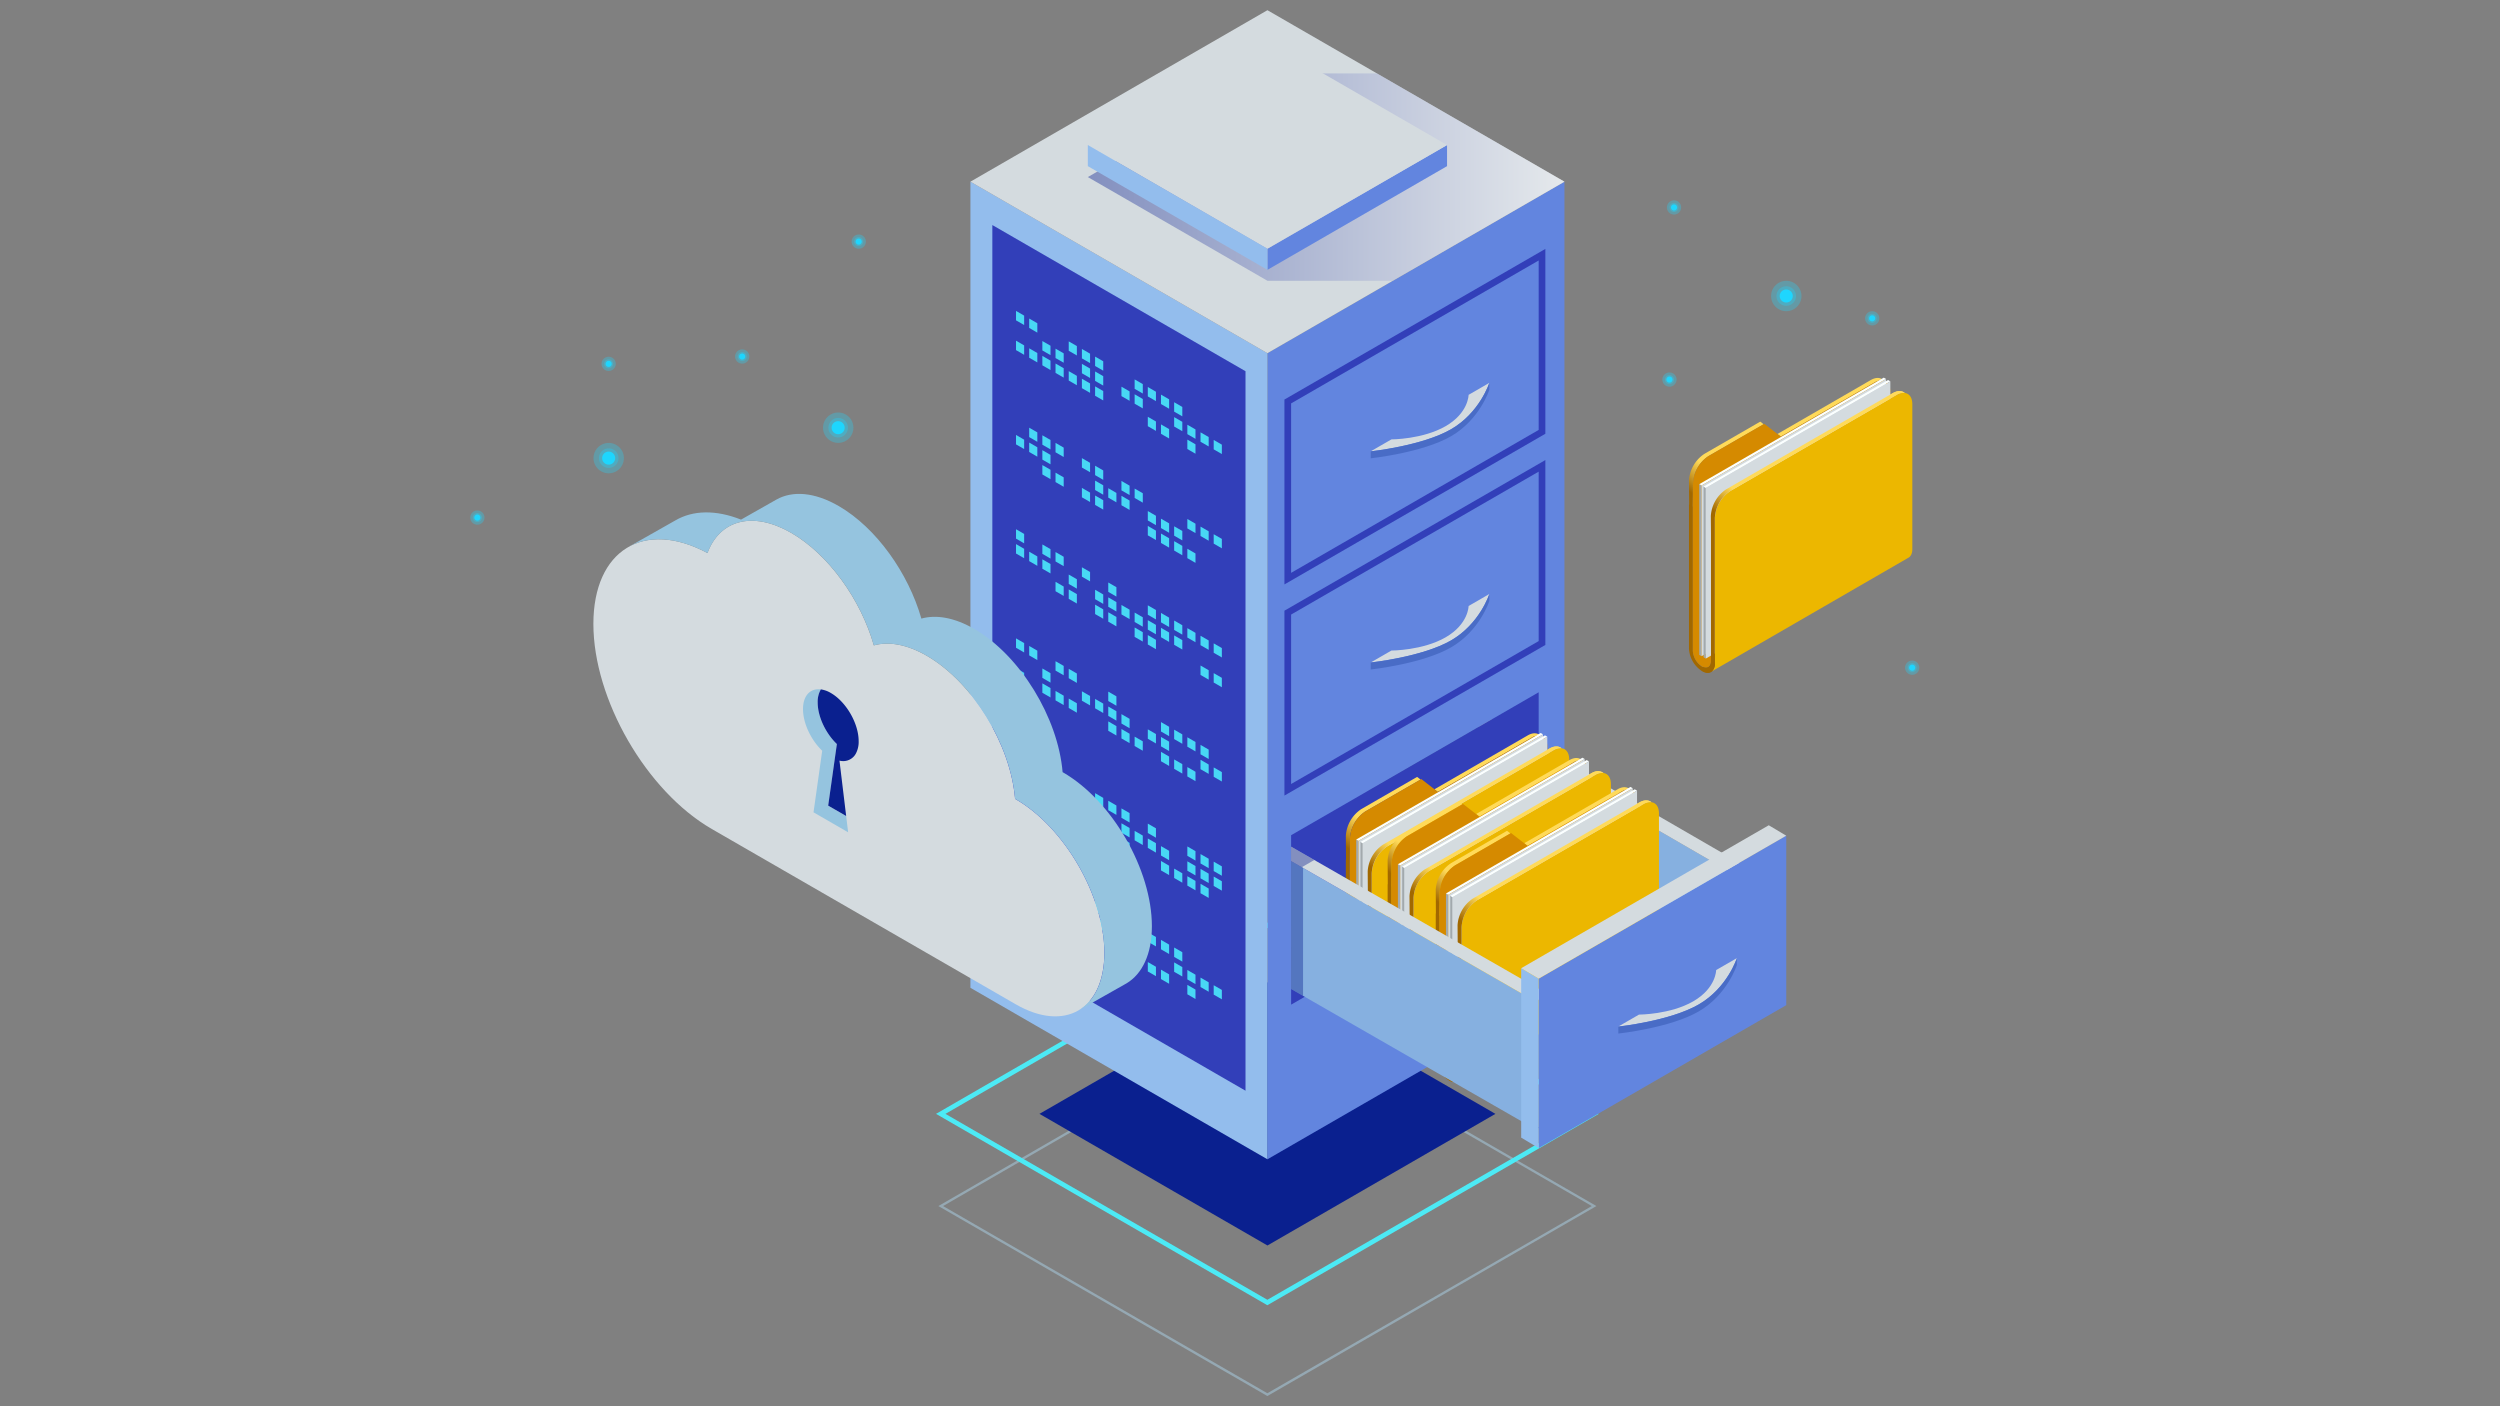 <svg xmlns="http://www.w3.org/2000/svg" xmlns:xlink="http://www.w3.org/1999/xlink" viewBox="0 0 1152 648"><rect x="0" y="0" width="1152" height="648" fill="#808080" stroke="none"/><defs><style>.cls-1{isolation:isolate;}.cls-2{opacity:0.5;}.cls-3{fill:#a9d0e5;}.cls-20,.cls-4{fill:#0a208f;}.cls-5{fill:#4ceaf5;}.cls-6{fill:#6285df;}.cls-7{fill:#93bded;}.cls-8{fill:#d4dbdf;}.cls-20,.cls-9{opacity:0.4;mix-blend-mode:multiply;}.cls-9{fill:url(#linear-gradient);}.cls-10{fill:#323fb9;}.cls-11{fill:#48d8f5;}.cls-12{fill:#ffda59;}.cls-13{fill:url(#linear-gradient-2);}.cls-14{fill:#d58a00;}.cls-15{fill:#a2a9ad;}.cls-16{fill:#fbffff;}.cls-17{fill:#ecb700;}.cls-18{fill:url(#linear-gradient-3);}.cls-19{fill:#86b0e0;}.cls-21{fill:none;stroke:#021fa0;stroke-miterlimit:10;stroke-width:0.25px;}.cls-22{fill:url(#linear-gradient-4);}.cls-23{fill:url(#linear-gradient-5);}.cls-24{fill:url(#linear-gradient-6);}.cls-25{fill:url(#linear-gradient-7);}.cls-26{fill:url(#linear-gradient-8);}.cls-27{fill:url(#linear-gradient-9);}.cls-28{fill:#496cc6;}.cls-29{fill:#95c4df;}.cls-30,.cls-31{fill:#1ed6fe;mix-blend-mode:color-dodge;}.cls-30{opacity:0.3;}</style><linearGradient id="linear-gradient" x1="752.81" y1="81.59" x2="972.44" y2="81.59" gradientTransform="matrix(-1, 0, 0, 1, 1473.71, 0)" gradientUnits="userSpaceOnUse"><stop offset="0" stop-color="#fff"/><stop offset="1" stop-color="#0a208f"/></linearGradient><linearGradient id="linear-gradient-2" x1="808.24" y1="233.7" x2="799.48" y2="244.08" gradientUnits="userSpaceOnUse"><stop offset="0" stop-color="#ffda59"/><stop offset="1" stop-color="#a16800"/></linearGradient><linearGradient id="linear-gradient-3" x1="815.3" y1="239.49" x2="806.54" y2="249.85" xlink:href="#linear-gradient-2"/><linearGradient id="linear-gradient-4" x1="650.16" y1="397.45" x2="641.4" y2="407.83" xlink:href="#linear-gradient-2"/><linearGradient id="linear-gradient-5" x1="657.22" y1="403.23" x2="648.46" y2="413.6" xlink:href="#linear-gradient-2"/><linearGradient id="linear-gradient-6" x1="669.38" y1="408.84" x2="660.62" y2="419.22" xlink:href="#linear-gradient-2"/><linearGradient id="linear-gradient-7" x1="676.43" y1="414.62" x2="667.68" y2="424.99" xlink:href="#linear-gradient-2"/><linearGradient id="linear-gradient-8" x1="691.53" y1="422.3" x2="682.76" y2="432.68" xlink:href="#linear-gradient-2"/><linearGradient id="linear-gradient-9" x1="698.58" y1="428.09" x2="689.83" y2="438.45" xlink:href="#linear-gradient-2"/></defs><g class="cls-1"><g id="Layer_1" data-name="Layer 1"><g class="cls-2"><path class="cls-3" d="M584,643.3l-.27-.16L432.4,555.75l.81-.47L584,468.2l.27.16,151.37,87.39-.82.47ZM434.57,555.75,584,642,733.5,555.75,584,469.46Z"/></g><polygon class="cls-4" points="689.09 513.27 584.04 573.92 478.98 513.27 584.04 452.62 689.09 513.27"/><path class="cls-5" d="M584,601.45l-.54-.31L431.31,513.27,584,425.09l.54.32,152.18,87.86ZM435.66,513.27,584,598.94l148.38-85.67L584,427.6Z"/><polygon class="cls-6" points="720.9 455.18 584.03 534.2 584.03 162.75 720.9 83.72 720.9 455.18"/><polygon class="cls-7" points="584.03 162.75 584.03 534.2 447.17 455.18 447.17 83.72 584.03 162.75"/><polygon class="cls-8" points="447.17 83.72 584.03 162.75 720.9 83.72 584.03 4.7 447.17 83.72"/><polygon class="cls-9" points="584.03 33.81 634.45 33.81 720.9 83.72 641.83 129.38 584.03 129.38 501.27 81.59 584.03 33.81"/><polygon class="cls-6" points="584.03 114.62 584.03 124.35 666.8 76.56 666.8 66.83 584.03 114.62"/><polygon class="cls-8" points="501.27 66.83 584.03 114.62 666.8 66.83 584.03 19.05 501.27 66.83"/><polygon class="cls-7" points="501.27 66.83 584.03 114.62 584.03 124.35 501.27 76.56 501.27 66.83"/><polygon class="cls-10" points="573.93 171.06 457.27 103.7 457.27 435.25 573.93 502.6 573.93 171.06"/><polygon class="cls-11" points="541.05 189.69 544.81 191.85 544.81 187.52 541.05 185.35 541.05 189.69"/><polygon class="cls-11" points="534.98 186.18 538.73 188.35 538.73 184.01 534.98 181.84 534.98 186.18"/><polygon class="cls-11" points="528.91 182.67 532.66 184.84 532.66 180.51 528.91 178.34 528.91 182.67"/><polygon class="cls-11" points="522.84 179.17 526.6 181.34 526.6 177 522.84 174.83 522.84 179.17"/><polygon class="cls-11" points="504.62 168.65 508.37 170.81 508.37 166.48 504.62 164.31 504.62 168.65"/><polygon class="cls-11" points="498.54 165.14 502.3 167.31 502.3 162.97 498.54 160.81 498.54 165.14"/><polygon class="cls-11" points="492.47 161.64 496.22 163.8 496.22 159.47 492.47 157.3 492.47 161.64"/><polygon class="cls-11" points="474.25 151.11 478 153.28 478 148.95 474.25 146.78 474.25 151.11"/><polygon class="cls-11" points="468.18 147.61 471.93 149.78 471.93 145.44 468.18 143.27 468.18 147.61"/><polygon class="cls-11" points="559.27 207.06 563.03 209.23 563.03 204.9 559.27 202.73 559.27 207.06"/><polygon class="cls-11" points="553.2 203.56 556.96 205.72 556.96 201.39 553.2 199.22 553.2 203.56"/><polygon class="cls-11" points="547.13 200.05 550.88 202.22 550.88 197.88 547.13 195.72 547.13 200.05"/><polygon class="cls-11" points="541.05 196.54 544.81 198.71 544.81 194.38 541.05 192.21 541.05 196.54"/><polygon class="cls-11" points="522.84 186.02 526.59 188.19 526.6 183.86 522.84 181.69 522.84 186.02"/><polygon class="cls-11" points="516.76 182.52 520.51 184.69 520.51 180.35 516.76 178.19 516.76 182.52"/><polygon class="cls-11" points="504.62 175.51 508.37 177.68 508.37 173.34 504.62 171.17 504.62 175.51"/><polygon class="cls-11" points="498.54 172 502.3 174.17 502.3 169.83 498.54 167.67 498.54 172"/><polygon class="cls-11" points="486.39 164.99 490.15 167.15 490.15 162.82 486.39 160.66 486.39 164.99"/><polygon class="cls-11" points="480.32 161.48 484.07 163.65 484.07 159.31 480.32 157.15 480.32 161.48"/><polygon class="cls-11" points="547.13 206.91 550.88 209.08 550.88 204.74 547.13 202.57 547.13 206.91"/><polygon class="cls-11" points="534.98 199.9 538.73 202.06 538.73 197.73 534.98 195.56 534.98 199.9"/><polygon class="cls-11" points="528.91 196.39 532.66 198.56 532.66 194.22 528.91 192.06 528.91 196.39"/><polygon class="cls-11" points="504.62 182.37 508.37 184.53 508.37 180.2 504.62 178.03 504.62 182.37"/><polygon class="cls-11" points="498.54 178.86 502.3 181.03 502.3 176.69 498.54 174.52 498.54 178.86"/><polygon class="cls-11" points="492.47 175.35 496.22 177.52 496.22 173.19 492.47 171.02 492.47 175.35"/><polygon class="cls-11" points="486.39 171.84 490.15 174.01 490.15 169.68 486.39 167.51 486.39 171.84"/><polygon class="cls-11" points="480.32 168.34 484.07 170.51 484.07 166.18 480.32 164 480.32 168.34"/><polygon class="cls-11" points="474.25 164.84 478 167 478 162.67 474.25 160.5 474.25 164.84"/><polygon class="cls-11" points="468.18 161.33 471.93 163.5 471.93 159.16 468.18 156.99 468.18 161.33"/><polygon class="cls-11" points="541.05 440.95 544.81 443.11 544.81 438.78 541.05 436.61 541.05 440.95"/><polygon class="cls-11" points="534.98 437.44 538.73 439.61 538.73 435.27 534.98 433.1 534.98 437.44"/><polygon class="cls-11" points="528.91 433.93 532.66 436.1 532.66 431.77 528.91 429.6 528.91 433.93"/><polygon class="cls-11" points="522.84 430.43 526.6 432.59 526.6 428.26 522.84 426.09 522.84 430.43"/><polygon class="cls-11" points="504.62 419.91 508.37 422.07 508.37 417.74 504.62 415.57 504.62 419.91"/><polygon class="cls-11" points="498.54 416.4 502.3 418.57 502.3 414.23 498.54 412.07 498.54 416.4"/><polygon class="cls-11" points="492.47 412.89 496.22 415.06 496.22 410.73 492.47 408.56 492.47 412.89"/><polygon class="cls-11" points="474.25 402.38 478 404.54 478 400.21 474.25 398.04 474.25 402.38"/><polygon class="cls-11" points="468.18 398.87 471.93 401.04 471.93 396.7 468.18 394.53 468.18 398.87"/><polygon class="cls-11" points="559.27 458.32 563.03 460.49 563.03 456.16 559.27 453.99 559.27 458.32"/><polygon class="cls-11" points="553.2 454.82 556.96 456.99 556.96 452.65 553.2 450.48 553.2 454.82"/><polygon class="cls-11" points="547.13 451.31 550.88 453.48 550.88 449.14 547.13 446.98 547.13 451.31"/><polygon class="cls-11" points="541.05 447.81 544.81 449.97 544.81 445.64 541.05 443.47 541.05 447.81"/><polygon class="cls-11" points="522.84 437.29 526.59 439.46 526.6 435.12 522.84 432.95 522.84 437.29"/><polygon class="cls-11" points="516.76 433.78 520.51 435.95 520.51 431.61 516.76 429.45 516.76 433.78"/><polygon class="cls-11" points="504.62 426.77 508.37 428.94 508.37 424.6 504.62 422.43 504.62 426.77"/><polygon class="cls-11" points="498.54 423.26 502.3 425.43 502.3 421.09 498.54 418.93 498.54 423.26"/><polygon class="cls-11" points="486.39 416.25 490.15 418.42 490.15 414.08 486.39 411.91 486.39 416.25"/><polygon class="cls-11" points="480.32 412.74 484.07 414.91 484.07 410.57 480.32 408.41 480.32 412.74"/><polygon class="cls-11" points="547.13 458.17 550.88 460.34 550.88 456 547.13 453.83 547.13 458.17"/><polygon class="cls-11" points="534.98 451.16 538.73 453.32 538.73 448.99 534.98 446.82 534.98 451.16"/><polygon class="cls-11" points="528.91 447.65 532.66 449.82 532.66 445.48 528.91 443.32 528.91 447.65"/><polygon class="cls-11" points="504.62 433.63 508.37 435.79 508.37 431.46 504.62 429.29 504.62 433.63"/><polygon class="cls-11" points="498.54 430.12 502.3 432.29 502.3 427.95 498.54 425.79 498.54 430.12"/><polygon class="cls-11" points="492.47 426.61 496.22 428.78 496.22 424.45 492.47 422.28 492.47 426.61"/><polygon class="cls-11" points="486.39 423.11 490.15 425.28 490.15 420.94 486.39 418.77 486.39 423.11"/><polygon class="cls-11" points="480.32 419.6 484.07 421.77 484.07 417.43 480.32 415.27 480.32 419.6"/><polygon class="cls-11" points="474.25 416.09 478 418.26 478 413.93 474.25 411.76 474.25 416.09"/><polygon class="cls-11" points="468.18 412.59 471.93 414.76 471.93 410.42 468.18 408.25 468.18 412.59"/><polygon class="cls-11" points="559.27 250.5 563.03 252.67 563.03 248.33 559.27 246.17 559.27 250.5"/><polygon class="cls-11" points="553.2 246.99 556.96 249.16 556.96 244.83 553.2 242.66 553.2 246.99"/><polygon class="cls-11" points="547.13 243.49 550.88 245.66 550.88 241.32 547.13 239.15 547.13 243.49"/><polygon class="cls-11" points="522.84 229.46 526.6 231.63 526.6 227.29 522.84 225.13 522.84 229.46"/><polygon class="cls-11" points="516.76 225.96 520.51 228.12 520.51 223.79 516.76 221.62 516.76 225.96"/><polygon class="cls-11" points="504.62 218.94 508.37 221.11 508.37 216.78 504.62 214.61 504.62 218.94"/><polygon class="cls-11" points="498.54 215.44 502.3 217.6 502.3 213.27 498.54 211.1 498.54 215.44"/><polygon class="cls-11" points="486.39 208.42 490.15 210.59 490.15 206.26 486.39 204.09 486.39 208.42"/><polygon class="cls-11" points="480.32 204.92 484.07 207.08 484.07 202.75 480.32 200.58 480.32 204.92"/><polygon class="cls-11" points="474.25 201.41 478 203.58 478 199.24 474.25 197.08 474.25 201.41"/><polygon class="cls-11" points="541.05 246.84 544.81 249.01 544.81 244.67 541.05 242.51 541.05 246.84"/><polygon class="cls-11" points="534.98 243.33 538.73 245.5 538.73 241.17 534.98 239 534.98 243.33"/><polygon class="cls-11" points="528.91 239.83 532.66 242 532.66 237.66 528.91 235.49 528.91 239.83"/><polygon class="cls-11" points="516.76 232.81 520.51 234.98 520.51 230.65 516.76 228.48 516.76 232.81"/><polygon class="cls-11" points="510.69 229.31 514.44 231.48 514.44 227.14 510.69 224.97 510.69 229.31"/><polygon class="cls-11" points="504.62 225.8 508.37 227.97 508.37 223.63 504.62 221.47 504.62 225.8"/><polygon class="cls-11" points="480.32 211.78 484.07 213.95 484.07 209.61 480.32 207.44 480.32 211.78"/><polygon class="cls-11" points="474.25 208.27 478 210.44 478 206.1 474.25 203.93 474.25 208.27"/><polygon class="cls-11" points="468.18 204.77 471.93 206.93 471.93 202.6 468.18 200.43 468.18 204.77"/><polygon class="cls-11" points="547.13 257.2 550.88 259.37 550.88 255.04 547.13 252.87 547.13 257.2"/><polygon class="cls-11" points="541.05 253.7 544.81 255.87 544.81 251.53 541.05 249.36 541.05 253.7"/><polygon class="cls-11" points="534.98 250.19 538.73 252.36 538.73 248.03 534.98 245.86 534.98 250.19"/><polygon class="cls-11" points="528.91 246.69 532.66 248.85 532.66 244.52 528.91 242.35 528.91 246.69"/><polygon class="cls-11" points="504.62 232.66 508.37 234.83 508.37 230.49 504.62 228.33 504.62 232.66"/><polygon class="cls-11" points="498.54 229.16 502.3 231.32 502.3 226.99 498.54 224.82 498.54 229.16"/><polygon class="cls-11" points="486.39 222.14 490.15 224.31 490.15 219.97 486.39 217.81 486.39 222.14"/><polygon class="cls-11" points="480.32 218.63 484.07 220.8 484.07 216.47 480.32 214.3 480.32 218.63"/><polygon class="cls-11" points="559.27 300.8 563.03 302.96 563.03 298.63 559.27 296.46 559.27 300.8"/><polygon class="cls-11" points="553.2 297.29 556.96 299.46 556.96 295.12 553.2 292.96 553.2 297.29"/><polygon class="cls-11" points="547.13 293.78 550.88 295.95 550.88 291.62 547.13 289.45 547.13 293.78"/><polygon class="cls-11" points="541.05 290.28 544.81 292.44 544.81 288.11 541.05 285.94 541.05 290.28"/><polygon class="cls-11" points="534.98 286.77 538.73 288.94 538.73 284.6 534.98 282.44 534.98 286.77"/><polygon class="cls-11" points="528.91 283.26 532.66 285.43 532.66 281.09 528.91 278.93 528.91 283.26"/><polygon class="cls-11" points="510.69 272.74 514.44 274.91 514.44 270.58 510.69 268.41 510.69 272.74"/><polygon class="cls-11" points="498.54 265.73 502.3 267.9 502.3 263.56 498.54 261.4 498.54 265.73"/><polygon class="cls-11" points="486.39 258.72 490.15 260.89 490.15 256.55 486.39 254.38 486.39 258.72"/><polygon class="cls-11" points="480.32 255.21 484.07 257.38 484.07 253.04 480.32 250.88 480.32 255.21"/><polygon class="cls-11" points="468.18 248.2 471.93 250.37 471.93 246.03 468.18 243.87 468.18 248.2"/><polygon class="cls-11" points="541.05 297.13 544.81 299.3 544.81 294.97 541.05 292.8 541.05 297.13"/><polygon class="cls-11" points="534.98 293.63 538.73 295.8 538.73 291.46 534.98 289.3 534.98 293.63"/><polygon class="cls-11" points="528.91 290.12 532.66 292.29 532.66 287.95 528.91 285.79 528.91 290.12"/><polygon class="cls-11" points="522.84 286.62 526.59 288.79 526.6 284.45 522.84 282.28 522.84 286.62"/><polygon class="cls-11" points="516.76 283.11 520.51 285.28 520.51 280.94 516.76 278.78 516.76 283.11"/><polygon class="cls-11" points="510.69 279.61 514.44 281.77 514.44 277.44 510.69 275.27 510.69 279.61"/><polygon class="cls-11" points="504.62 276.1 508.37 278.27 508.37 273.93 504.62 271.76 504.62 276.1"/><polygon class="cls-11" points="492.47 269.08 496.22 271.25 496.22 266.92 492.47 264.75 492.47 269.08"/><polygon class="cls-11" points="480.32 262.07 484.07 264.24 484.07 259.9 480.32 257.74 480.32 262.07"/><polygon class="cls-11" points="474.25 258.56 478 260.73 478 256.4 474.25 254.23 474.25 258.56"/><polygon class="cls-11" points="468.18 255.06 471.93 257.23 471.93 252.89 468.18 250.72 468.18 255.06"/><polygon class="cls-11" points="559.27 314.51 563.03 316.68 563.03 312.35 559.27 310.18 559.27 314.51"/><polygon class="cls-11" points="553.2 311.01 556.96 313.18 556.96 308.84 553.2 306.67 553.2 311.01"/><polygon class="cls-11" points="528.91 296.98 532.66 299.15 532.66 294.82 528.91 292.64 528.91 296.98"/><polygon class="cls-11" points="522.83 293.47 526.59 295.64 526.59 291.31 522.84 289.14 522.83 293.47"/><polygon class="cls-11" points="510.69 286.46 514.44 288.63 514.44 284.3 510.69 282.13 510.69 286.46"/><polygon class="cls-11" points="504.62 282.96 508.37 285.12 508.37 280.79 504.62 278.62 504.62 282.96"/><polygon class="cls-11" points="492.47 275.94 496.22 278.11 496.22 273.77 492.47 271.61 492.47 275.94"/><polygon class="cls-11" points="486.39 272.44 490.15 274.61 490.15 270.27 486.39 268.1 486.39 272.44"/><polygon class="cls-11" points="553.2 347.58 556.96 349.75 556.96 345.42 553.2 343.25 553.2 347.58"/><polygon class="cls-11" points="547.13 344.08 550.88 346.25 550.88 341.91 547.13 339.74 547.13 344.08"/><polygon class="cls-11" points="541.05 340.57 544.81 342.74 544.81 338.4 541.05 336.24 541.05 340.57"/><polygon class="cls-11" points="534.98 337.07 538.73 339.23 538.73 334.9 534.98 332.73 534.98 337.07"/><polygon class="cls-11" points="510.69 323.04 514.44 325.21 514.44 320.87 510.69 318.7 510.69 323.04"/><polygon class="cls-11" points="492.47 312.52 496.22 314.69 496.22 310.35 492.47 308.19 492.47 312.52"/><polygon class="cls-11" points="486.39 309.01 490.15 311.18 490.15 306.85 486.39 304.68 486.39 309.01"/><polygon class="cls-11" points="474.25 302 478 304.17 478 299.83 474.25 297.66 474.25 302"/><polygon class="cls-11" points="468.18 298.49 471.93 300.66 471.93 296.33 468.18 294.16 468.18 298.49"/><polygon class="cls-11" points="559.27 357.95 563.03 360.12 563.03 355.78 559.27 353.62 559.27 357.95"/><polygon class="cls-11" points="553.2 354.44 556.96 356.61 556.96 352.28 553.2 350.11 553.2 354.44"/><polygon class="cls-11" points="534.98 343.92 538.73 346.09 538.73 341.75 534.98 339.59 534.98 343.92"/><polygon class="cls-11" points="528.91 340.42 532.66 342.59 532.66 338.25 528.91 336.08 528.91 340.42"/><polygon class="cls-11" points="516.76 333.4 520.51 335.57 520.51 331.24 516.76 329.07 516.76 333.4"/><polygon class="cls-11" points="510.69 329.9 514.44 332.07 514.44 327.73 510.69 325.56 510.69 329.9"/><polygon class="cls-11" points="504.62 326.39 508.37 328.56 508.37 324.22 504.62 322.06 504.62 326.39"/><polygon class="cls-11" points="498.54 322.89 502.3 325.05 502.3 320.72 498.54 318.55 498.54 322.89"/><polygon class="cls-11" points="480.32 312.37 484.07 314.54 484.07 310.2 480.32 308.03 480.32 312.37"/><polygon class="cls-11" points="547.13 357.79 550.88 359.96 550.88 355.63 547.13 353.46 547.13 357.79"/><polygon class="cls-11" points="541.05 354.29 544.81 356.46 544.81 352.12 541.05 349.95 541.05 354.29"/><polygon class="cls-11" points="534.98 350.78 538.73 352.95 538.73 348.62 534.98 346.45 534.98 350.78"/><polygon class="cls-11" points="522.83 343.77 526.59 345.94 526.59 341.6 522.84 339.44 522.83 343.77"/><polygon class="cls-11" points="516.76 340.27 520.51 342.43 520.51 338.1 516.76 335.93 516.76 340.27"/><polygon class="cls-11" points="510.69 336.76 514.44 338.93 514.44 334.59 510.69 332.42 510.69 336.76"/><polygon class="cls-11" points="492.47 326.24 496.22 328.41 496.22 324.07 492.47 321.9 492.47 326.24"/><polygon class="cls-11" points="486.39 322.73 490.15 324.9 490.15 320.56 486.39 318.4 486.39 322.73"/><polygon class="cls-11" points="480.32 319.23 484.07 321.39 484.07 317.06 480.32 314.89 480.32 319.23"/><polygon class="cls-11" points="468.18 312.21 471.93 314.38 471.93 310.04 468.18 307.88 468.18 312.21"/><polygon class="cls-11" points="559.27 401.39 563.03 403.55 563.03 399.22 559.27 397.05 559.27 401.39"/><polygon class="cls-11" points="553.2 397.88 556.96 400.05 556.96 395.71 553.2 393.55 553.2 397.88"/><polygon class="cls-11" points="547.13 394.37 550.88 396.54 550.88 392.21 547.13 390.04 547.13 394.37"/><polygon class="cls-11" points="528.91 383.85 532.66 386.02 532.66 381.69 528.91 379.52 528.91 383.85"/><polygon class="cls-11" points="516.76 376.84 520.51 379.01 520.51 374.67 516.76 372.51 516.76 376.84"/><polygon class="cls-11" points="510.69 373.33 514.44 375.5 514.44 371.17 510.69 369 510.69 373.33"/><polygon class="cls-11" points="504.62 369.83 508.37 372 508.37 367.66 504.62 365.49 504.62 369.83"/><polygon class="cls-11" points="486.39 359.31 490.15 361.48 490.15 357.14 486.39 354.97 486.39 359.31"/><polygon class="cls-11" points="474.25 352.3 478 354.46 478 350.13 474.25 347.96 474.25 352.3"/><polygon class="cls-11" points="559.27 408.24 563.03 410.41 563.03 406.08 559.27 403.91 559.27 408.24"/><polygon class="cls-11" points="553.2 404.74 556.96 406.91 556.96 402.57 553.2 400.4 553.2 404.74"/><polygon class="cls-11" points="547.13 401.23 550.88 403.4 550.88 399.06 547.13 396.9 547.13 401.23"/><polygon class="cls-11" points="534.98 394.22 538.73 396.39 538.73 392.05 534.98 389.89 534.98 394.22"/><polygon class="cls-11" points="528.91 390.71 532.66 392.88 532.66 388.54 528.91 386.38 528.91 390.71"/><polygon class="cls-11" points="522.84 387.21 526.59 389.38 526.6 385.04 522.84 382.87 522.84 387.21"/><polygon class="cls-11" points="516.76 383.7 520.51 385.87 520.51 381.54 516.76 379.37 516.76 383.7"/><polygon class="cls-11" points="498.54 373.18 502.3 375.35 502.3 371.01 498.54 368.85 498.54 373.18"/><polygon class="cls-11" points="492.47 369.68 496.22 371.84 496.22 367.51 492.47 365.34 492.47 369.68"/><polygon class="cls-11" points="480.32 362.66 484.07 364.83 484.07 360.49 480.32 358.33 480.32 362.66"/><polygon class="cls-11" points="474.25 359.15 478 361.32 478 356.99 474.25 354.82 474.25 359.15"/><polygon class="cls-11" points="468.18 355.65 471.93 357.81 471.93 353.48 468.18 351.31 468.18 355.65"/><polygon class="cls-11" points="553.2 411.6 556.96 413.76 556.96 409.43 553.2 407.26 553.2 411.6"/><polygon class="cls-11" points="547.13 408.09 550.88 410.26 550.88 405.92 547.13 403.76 547.13 408.09"/><polygon class="cls-11" points="541.05 404.58 544.81 406.75 544.81 402.42 541.05 400.25 541.05 404.58"/><polygon class="cls-11" points="534.98 401.08 538.73 403.25 538.73 398.91 534.98 396.74 534.98 401.08"/><polygon class="cls-11" points="516.76 390.56 520.51 392.73 520.51 388.39 516.76 386.22 516.76 390.56"/><polygon class="cls-11" points="510.69 387.05 514.44 389.22 514.44 384.89 510.69 382.72 510.69 387.05"/><polygon class="cls-11" points="498.54 380.04 502.3 382.21 502.3 377.87 498.54 375.7 498.54 380.04"/><polygon class="cls-11" points="492.47 376.53 496.22 378.7 496.22 374.37 492.47 372.2 492.47 376.53"/><polygon class="cls-11" points="486.39 373.03 490.15 375.19 490.15 370.86 486.39 368.69 486.39 373.03"/><polygon class="cls-11" points="480.32 369.52 484.07 371.69 484.07 367.35 480.32 365.19 480.32 369.52"/><path class="cls-12" d="M820.59,201.17l43.33-25a5.79,5.79,0,0,1,4-.89c-1.3-1.39-3.44-1.55-5.86-.16L819,200Z"/><path class="cls-13" d="M872.12,181.19l-76.61,44.23a15.86,15.86,0,0,0-7.16,12.39l.07,7.83v59.05c0,2.65-1.88,3.74-4.18,2.41a9.24,9.24,0,0,1-4.17-7.23V233.34l-.05,0,.12-10.79a15.89,15.89,0,0,1,7.16-12.39l25.4-14.66-1.57-1.22-25.7,14.83a15.88,15.88,0,0,0-7.15,12.39l.08,10.89-.08,0v66.54a13.17,13.17,0,0,0,6,10.32c3.3,1.9,6,.36,6-3.44V239.19h0v-.56a15.89,15.89,0,0,1,7.16-12.39L874,182a6,6,0,0,1,3.72-.93C876.38,179.94,874.37,179.89,872.12,181.19Z"/><path class="cls-14" d="M780.14,222.51,780,233.3l.05,0v66.53a9.24,9.24,0,0,0,4.17,7.23c2.3,1.33,4.18.24,4.18-2.41V245.64l-.07-7.83a15.86,15.86,0,0,1,7.16-12.39l75.56-43.63v-1.5c0-4.54-3.22-6.4-7.15-4.13l-43.33,25-7.6-5.88L787.3,210.12A15.89,15.89,0,0,0,780.14,222.51Z"/><polygon class="cls-15" points="784.07 223.72 783.02 223.1 783.02 301.76 784.07 302.37 784.07 223.72"/><polygon class="cls-16" points="868.04 174.01 783.02 223.1 784.07 223.72 869.09 174.63 868.04 174.01"/><polygon class="cls-8" points="869.09 174.63 784.07 223.72 784.07 302.37 869.09 253.29 869.09 174.63"/><polygon class="cls-15" points="786.04 224.82 785 224.2 785 302.86 786.04 303.47 786.04 224.82"/><polygon class="cls-16" points="870.01 175.11 785 224.2 786.04 224.82 871.07 175.73 870.01 175.11"/><polygon class="cls-8" points="871.07 175.73 786.04 224.82 786.04 303.47 871.07 254.38 871.07 175.73"/><path class="cls-17" d="M874,182l-76.61,44.23a15.89,15.89,0,0,0-7.16,12.39v.56h0v66.53a4.23,4.23,0,0,1-1.66,3.8h0l90.63-52.4c1.2-.56,2-1.94,2-4v-67C881.13,181.58,877.91,179.73,874,182Z"/><path class="cls-18" d="M872.12,181.19l-76.61,44.23a15.86,15.86,0,0,0-7.16,12.39l.07,7.83v59.05c0,2.49-1.66,3.6-3.76,2.62v2.07c3.1,1.54,5.54,0,5.54-3.66V239.19h0v-.56a15.89,15.89,0,0,1,7.16-12.39L874,182a6,6,0,0,1,3.72-.93C876.38,179.94,874.37,179.89,872.12,181.19Z"/><polygon class="cls-19" points="681.59 334.84 630.38 364.41 804.09 464.68 804.09 405.74 681.59 334.84"/><polygon class="cls-8" points="687.35 331.51 681.59 334.84 804.09 405.74 809.86 402.42 687.35 331.51"/><polygon class="cls-20" points="697.45 344.02 681.59 334.84 630.38 364.41 697.45 403.12 697.45 344.02"/><polygon class="cls-20" points="687.35 331.51 681.59 334.84 697.06 343.8 702.84 340.48 687.35 331.51"/><polygon class="cls-10" points="709.02 397.08 594.95 462.94 594.94 384.87 709.02 319 709.02 397.08"/><polygon class="cls-21" points="713.35 458.13 707.59 461.46 707.59 520.4 713.35 517.07 713.35 458.13"/><polygon class="cls-21" points="809.86 402.42 804.09 405.74 804.09 464.68 809.86 461.36 809.86 402.42"/><path class="cls-12" d="M662.51,364.92l43.33-25a5.68,5.68,0,0,1,4-.89c-1.3-1.39-3.44-1.56-5.86-.16l-43,24.84Z"/><path class="cls-22" d="M714,344.93l-76.61,44.23a15.88,15.88,0,0,0-7.16,12.39l.06,7.84v59c0,2.66-1.87,3.74-4.17,2.41a9.24,9.24,0,0,1-4.17-7.22V397.08l0,0,.12-10.79a15.87,15.87,0,0,1,7.16-12.4l25.4-14.66L653,358l-25.69,14.82a15.9,15.9,0,0,0-7.15,12.4l.08,10.88-.08,0v66.53a13.18,13.18,0,0,0,6,10.33c3.29,1.9,6,.36,6-3.44V402.93h0v-.55a15.88,15.88,0,0,1,7.16-12.4l76.61-44.23a6,6,0,0,1,3.72-.92C718.3,343.69,716.29,343.63,714,344.93Z"/><path class="cls-14" d="M622.06,386.26l-.12,10.79,0,0v66.54a9.24,9.24,0,0,0,4.17,7.22c2.3,1.33,4.17.25,4.17-2.41v-59l-.06-7.84a15.88,15.88,0,0,1,7.16-12.39L713,345.54V344c0-4.55-3.22-6.41-7.15-4.13l-43.33,25-7.6-5.89-25.69,14.83A15.87,15.87,0,0,0,622.06,386.26Z"/><polygon class="cls-15" points="625.99 387.46 624.94 386.85 624.94 465.5 625.99 466.12 625.99 387.46"/><polygon class="cls-16" points="709.96 337.76 624.94 386.85 625.99 387.46 711.01 338.38 709.96 337.76"/><polygon class="cls-8" points="711.01 338.38 625.99 387.46 625.99 466.12 711.01 417.03 711.01 338.38"/><polygon class="cls-15" points="627.96 388.56 626.91 387.94 626.91 466.6 627.96 467.22 627.96 388.56"/><polygon class="cls-16" points="711.94 338.86 626.91 387.94 627.96 388.56 712.99 339.47 711.94 338.86"/><polygon class="cls-8" points="712.99 339.47 627.96 388.56 627.96 467.22 712.99 418.13 712.99 339.47"/><path class="cls-17" d="M715.89,345.74,639.28,390a15.88,15.88,0,0,0-7.16,12.4v.55h0v66.54a4.25,4.25,0,0,1-1.66,3.8h0l90.63-52.39c1.2-.57,2-1.95,2-4v-67C723.05,345.33,719.83,343.47,715.89,345.74Z"/><path class="cls-23" d="M714,344.93l-76.61,44.23a15.88,15.88,0,0,0-7.16,12.39l.06,7.84v59c0,2.5-1.65,3.6-3.75,2.63v2.06c3.09,1.54,5.54,0,5.54-3.65V402.93h0v-.55a15.88,15.88,0,0,1,7.16-12.4l76.61-44.23a6,6,0,0,1,3.72-.92C718.3,343.69,716.29,343.63,714,344.93Z"/><path class="cls-12" d="M681.73,376.3l43.32-25a5.83,5.83,0,0,1,4-.89c-1.3-1.38-3.44-1.55-5.86-.15l-43,24.84Z"/><path class="cls-24" d="M733.26,356.32l-76.62,44.23a15.9,15.9,0,0,0-7.15,12.39l.06,7.84v59c0,2.66-1.87,3.74-4.17,2.41a9.24,9.24,0,0,1-4.17-7.22V408.47l-.05,0,.12-10.8a15.86,15.86,0,0,1,7.16-12.39l25.39-14.66-1.57-1.22L646.57,384.2a15.88,15.88,0,0,0-7.15,12.39l.07,10.89-.07,0V474a13.18,13.18,0,0,0,6,10.33c3.29,1.9,6,.36,6-3.44V414.32h0v-.55a15.88,15.88,0,0,1,7.15-12.4l76.62-44.23a6,6,0,0,1,3.72-.92C737.52,355.08,735.51,355,733.26,356.32Z"/><path class="cls-14" d="M641.28,397.64l-.12,10.8.05,0V475a9.24,9.24,0,0,0,4.17,7.22c2.3,1.33,4.17.25,4.17-2.41v-59l-.06-7.84a15.9,15.9,0,0,1,7.15-12.39l75.57-43.62v-1.51c0-4.54-3.22-6.4-7.16-4.13l-43.32,25-7.6-5.88-25.69,14.83A15.86,15.86,0,0,0,641.28,397.64Z"/><polygon class="cls-15" points="645.21 398.85 644.15 398.24 644.15 476.89 645.21 477.51 645.21 398.85"/><polygon class="cls-16" points="729.18 349.15 644.15 398.24 645.21 398.85 730.23 349.76 729.18 349.15"/><polygon class="cls-8" points="730.23 349.76 645.21 398.85 645.21 477.51 730.23 428.42 730.23 349.76"/><polygon class="cls-15" points="647.18 399.95 646.13 399.33 646.13 477.99 647.18 478.61 647.18 399.95"/><polygon class="cls-16" points="731.16 350.24 646.13 399.33 647.18 399.95 732.21 350.86 731.16 350.24"/><polygon class="cls-8" points="732.21 350.86 647.18 399.95 647.18 478.61 732.21 429.52 732.21 350.86"/><path class="cls-17" d="M735.11,357.13l-76.62,44.23a15.88,15.88,0,0,0-7.15,12.4v.55h0v66.54a4.27,4.27,0,0,1-1.66,3.8h0l90.63-52.39c1.2-.57,2-1.95,2-4v-67C742.27,356.72,739.05,354.86,735.11,357.13Z"/><path class="cls-25" d="M733.26,356.32l-76.62,44.23a15.9,15.9,0,0,0-7.15,12.39l.06,7.84v59c0,2.5-1.65,3.6-3.75,2.63v2.06c3.09,1.54,5.54,0,5.54-3.65V414.32h0v-.55a15.88,15.88,0,0,1,7.15-12.4l76.62-44.23a6,6,0,0,1,3.72-.92C737.52,355.08,735.51,355,733.26,356.32Z"/><path class="cls-12" d="M703.87,389.77l43.33-25a5.69,5.69,0,0,1,4-.89c-1.29-1.39-3.44-1.56-5.85-.16l-43,24.84Z"/><path class="cls-26" d="M755.4,369.78,678.79,414a15.84,15.84,0,0,0-7.15,12.38l.06,7.84v59c0,2.66-1.87,3.74-4.17,2.41a9.22,9.22,0,0,1-4.17-7.22V421.93l-.06,0,.13-10.79a15.88,15.88,0,0,1,7.15-12.4L696,384.05l-1.57-1.21-25.69,14.83a15.86,15.86,0,0,0-7.15,12.39l.07,10.88-.07,0v66.53a13.18,13.18,0,0,0,6,10.33c3.29,1.9,6,.36,6-3.44V427.78h0v-.55a15.9,15.9,0,0,1,7.15-12.4l76.62-44.23a6,6,0,0,1,3.71-.92C759.66,368.54,757.65,368.48,755.4,369.78Z"/><path class="cls-14" d="M663.43,411.11l-.13,10.79.06,0v66.54a9.22,9.22,0,0,0,4.17,7.22c2.3,1.33,4.17.25,4.17-2.41v-59l-.06-7.84A15.84,15.84,0,0,1,678.79,414l75.56-43.63v-1.5c0-4.55-3.22-6.41-7.15-4.13l-43.33,25-7.6-5.89-25.69,14.83A15.88,15.88,0,0,0,663.43,411.11Z"/><polygon class="cls-15" points="667.35 412.31 666.3 411.7 666.3 490.36 667.35 490.97 667.35 412.31"/><polygon class="cls-16" points="751.32 362.61 666.3 411.7 667.35 412.31 752.38 363.23 751.32 362.61"/><polygon class="cls-8" points="752.38 363.23 667.35 412.31 667.35 490.97 752.38 441.88 752.38 363.23"/><polygon class="cls-15" points="669.33 413.41 668.28 412.79 668.28 491.45 669.33 492.07 669.33 413.41"/><polygon class="cls-16" points="753.3 363.71 668.28 412.79 669.33 413.41 754.35 364.32 753.3 363.71"/><polygon class="cls-8" points="754.35 364.32 669.33 413.41 669.33 492.07 754.35 442.98 754.35 364.32"/><path class="cls-17" d="M757.26,370.59l-76.62,44.23a15.9,15.9,0,0,0-7.15,12.4v.55h0v66.54a4.26,4.26,0,0,1-1.66,3.8h0l90.62-52.39c1.21-.57,2-2,2-4v-67C764.41,370.18,761.19,368.32,757.26,370.59Z"/><path class="cls-27" d="M755.4,369.78,678.79,414a15.84,15.84,0,0,0-7.15,12.38l.06,7.84v59c0,2.5-1.65,3.6-3.76,2.63V498c3.1,1.55,5.55,0,5.55-3.65V427.78h0v-.55a15.9,15.9,0,0,1,7.15-12.4l76.62-44.23a6,6,0,0,1,3.71-.92C759.66,368.54,757.65,368.48,755.4,369.78Z"/><polygon class="cls-19" points="594.95 455.72 707.59 520.4 707.59 461.46 594.94 396.78 594.95 455.72"/><polygon class="cls-8" points="594.94 390.15 594.94 396.78 707.59 461.46 713.35 458.13 594.94 390.15"/><polygon class="cls-20" points="600.45 399.94 594.94 396.78 594.95 455.72 600.45 458.88 600.45 399.94"/><polygon class="cls-20" points="605.63 396.29 594.94 390.15 594.94 396.78 599.86 399.6 605.63 396.29"/><polygon class="cls-6" points="823.11 463.17 709.03 529.03 709.02 450.96 823.11 385.09 823.11 463.17"/><polygon class="cls-7" points="700.96 524.22 709.03 529.03 709.02 450.96 700.96 446.15 700.96 524.22"/><polygon class="cls-8" points="815.04 380.28 700.96 446.15 709.02 450.96 823.11 385.09 815.04 380.28"/><path class="cls-8" d="M782.73,462.87c13.25-7.65,17.61-21.37,17.61-21.37L790.81,447s0,8.32-10.57,14.42-25,6.11-25,6.11l-9.53,5.5S769.48,470.52,782.73,462.87Z"/><path class="cls-28" d="M782.73,462.87c-13.25,7.65-37,10.17-37,10.17v3.22s23.76-2.52,37-10.17,17.61-21.37,17.61-21.37V441.5S796,455.22,782.73,462.87Z"/><polygon class="cls-10" points="591.86 184.11 712.1 114.69 712.1 199.88 591.87 269.3 591.86 184.11"/><polygon class="cls-6" points="709.02 198.11 594.94 263.97 594.94 185.89 709.02 120.03 709.02 198.11"/><path class="cls-8" d="M668.64,197.8c13.25-7.65,17.62-21.36,17.62-21.36l-9.53,5.5s0,8.32-10.57,14.43-25,6.1-25,6.1l-9.53,5.5S655.39,205.45,668.64,197.8Z"/><path class="cls-28" d="M668.64,197.8c-13.25,7.65-37,10.17-37,10.17v3.22s23.75-2.52,37-10.17,17.62-21.36,17.62-21.36v-3.22S681.89,190.15,668.64,197.8Z"/><polygon class="cls-10" points="591.86 281.41 712.1 211.99 712.1 297.19 591.87 366.6 591.86 281.41"/><polygon class="cls-6" points="709.02 295.41 594.94 361.27 594.94 283.19 709.02 217.33 709.02 295.41"/><path class="cls-8" d="M668.64,295.1c13.25-7.65,17.62-21.36,17.62-21.36l-9.53,5.5s0,8.32-10.57,14.43-25,6.1-25,6.1l-9.53,5.5S655.39,302.75,668.64,295.1Z"/><path class="cls-28" d="M668.64,295.1c-13.25,7.65-37,10.17-37,10.17v3.23s23.75-2.53,37-10.18S686.26,277,686.26,277v-3.22S681.89,287.45,668.64,295.1Z"/><path class="cls-8" d="M326,254.84c5.61-15.15,20.77-19.58,38.61-9.28,17.28,10,32.05,30.88,38.05,51.84,6.81-1.91,15.24-.5,24.37,4.77,21.19,12.24,38.62,40.91,40.71,65.95l.21.11c22.61,13,40.93,44.79,40.93,70.89S490.58,475.8,468,462.75L328,382c-30.14-17.4-54.57-59.72-54.57-94.52C273.46,253.42,296.82,239.2,326,254.84Z"/><path class="cls-29" d="M508.9,439.12c0-26.1-18.32-57.84-40.93-70.89l-.21-.11c-2.09-25-19.52-53.71-40.71-65.95-9.13-5.27-17.56-6.68-24.37-4.77-6-21-20.77-41.86-38.05-51.84-17.84-10.3-33-5.87-38.61,9.28-14.13-7.57-26.89-8.15-36.3-2.87l21.53-12.19c8-4.66,18.5-5,30.22-.34l16.3-9.24c7.39-4.16,17.54-3.5,28.75,3,17.28,10,32.05,30.88,38.05,51.84,6.81-1.91,15.24-.5,24.37,4.77,21.19,12.24,38.62,40.9,40.71,66l.21.11c22.6,13.05,40.93,44.79,40.93,70.89,0,12.87-4.46,22-11.69,26.32l-21.87,12.37C504.45,461.07,508.9,452,508.9,439.12Z"/><path class="cls-29" d="M381.64,371.25l4-28.38c-5.13-4.9-8.84-12.61-8.84-19.18a11.42,11.42,0,0,1,1.46-6c-4.81-.64-8.23,2.75-8.23,9.06,0,6.58,3.71,14.28,8.84,19.19l-4,28.38,15.95,9.21-.9-7.48Z"/><path class="cls-4" d="M382.85,319.33a12.5,12.5,0,0,0-4.6-1.66,11.42,11.42,0,0,0-1.46,6c0,6.57,3.71,14.28,8.84,19.18l-4,28.38,8.28,4.78-3.08-25.51a6.68,6.68,0,0,0,6.87-2.22l.51-.73a11.45,11.45,0,0,0,1.46-6C395.68,333.37,389.93,323.42,382.85,319.33Z"/><path class="cls-30" d="M287.49,211.1a7,7,0,1,1-7-7A7,7,0,0,1,287.49,211.1Z"/><path class="cls-30" d="M285,211.1a4.5,4.5,0,1,1-4.5-4.49A4.5,4.5,0,0,1,285,211.1Z"/><path class="cls-31" d="M283.47,211.1a3,3,0,1,1-3-3A3,3,0,0,1,283.47,211.1Z"/><path class="cls-30" d="M830.12,136.4a7,7,0,1,1-7-7A7,7,0,0,1,830.12,136.4Z"/><path class="cls-30" d="M827.6,136.4a4.5,4.5,0,1,1-4.5-4.49A4.5,4.5,0,0,1,827.6,136.4Z"/><path class="cls-31" d="M826.1,136.4a3,3,0,1,1-3-3A3,3,0,0,1,826.1,136.4Z"/><path class="cls-30" d="M772.57,174.91a3.28,3.28,0,1,1-3.27-3.28A3.27,3.27,0,0,1,772.57,174.91Z"/><path class="cls-30" d="M771.4,174.91a2.1,2.1,0,1,1-2.1-2.1A2.11,2.11,0,0,1,771.4,174.91Z"/><path class="cls-31" d="M770.69,174.91a1.4,1.4,0,1,1-1.39-1.4A1.4,1.4,0,0,1,770.69,174.91Z"/><path class="cls-30" d="M866,146.69a3.28,3.28,0,1,1-3.28-3.28A3.28,3.28,0,0,1,866,146.69Z"/><path class="cls-30" d="M864.79,146.69a2.1,2.1,0,1,1-2.1-2.1A2.1,2.1,0,0,1,864.79,146.69Z"/><path class="cls-31" d="M864.09,146.69a1.4,1.4,0,1,1-1.4-1.4A1.4,1.4,0,0,1,864.09,146.69Z"/><path class="cls-30" d="M884.41,307.67a3.28,3.28,0,1,1-3.28-3.28A3.27,3.27,0,0,1,884.41,307.67Z"/><path class="cls-30" d="M883.23,307.67a2.1,2.1,0,1,1-2.1-2.1A2.1,2.1,0,0,1,883.23,307.67Z"/><path class="cls-31" d="M882.53,307.67a1.4,1.4,0,1,1-1.4-1.4A1.4,1.4,0,0,1,882.53,307.67Z"/><path class="cls-30" d="M345.29,164.31A3.28,3.28,0,1,1,342,161,3.28,3.28,0,0,1,345.29,164.31Z"/><path class="cls-30" d="M344.11,164.31a2.1,2.1,0,1,1-2.1-2.1A2.1,2.1,0,0,1,344.11,164.31Z"/><path class="cls-31" d="M343.4,164.31a1.4,1.4,0,1,1-1.39-1.4A1.4,1.4,0,0,1,343.4,164.31Z"/><path class="cls-30" d="M283.75,167.67a3.28,3.28,0,1,1-3.28-3.28A3.28,3.28,0,0,1,283.75,167.67Z"/><path class="cls-30" d="M282.57,167.67a2.1,2.1,0,1,1-2.1-2.1A2.1,2.1,0,0,1,282.57,167.67Z"/><path class="cls-31" d="M281.87,167.67a1.4,1.4,0,1,1-1.4-1.4A1.4,1.4,0,0,1,281.87,167.67Z"/><path class="cls-30" d="M223.25,238.5a3.28,3.28,0,1,1-3.28-3.28A3.28,3.28,0,0,1,223.25,238.5Z"/><path class="cls-30" d="M222.07,238.5a2.1,2.1,0,1,1-2.1-2.1A2.1,2.1,0,0,1,222.07,238.5Z"/><path class="cls-31" d="M221.37,238.5a1.4,1.4,0,1,1-1.4-1.4A1.4,1.4,0,0,1,221.37,238.5Z"/><path class="cls-30" d="M399,111.34a3.28,3.28,0,1,1-3.28-3.28A3.28,3.28,0,0,1,399,111.34Z"/><path class="cls-30" d="M397.78,111.34a2.1,2.1,0,1,1-2.1-2.1A2.1,2.1,0,0,1,397.78,111.34Z"/><path class="cls-31" d="M397.08,111.34a1.4,1.4,0,1,1-1.4-1.4A1.4,1.4,0,0,1,397.08,111.34Z"/><path class="cls-30" d="M774.67,95.59a3.28,3.28,0,1,1-3.27-3.28A3.27,3.27,0,0,1,774.67,95.59Z"/><path class="cls-30" d="M773.5,95.59a2.1,2.1,0,1,1-2.1-2.1A2.11,2.11,0,0,1,773.5,95.59Z"/><path class="cls-31" d="M772.79,95.59a1.4,1.4,0,1,1-1.39-1.39A1.4,1.4,0,0,1,772.79,95.59Z"/><path class="cls-30" d="M393.25,197.08a7,7,0,1,1-7-7A7,7,0,0,1,393.25,197.08Z"/><path class="cls-30" d="M390.73,197.08a4.5,4.5,0,1,1-4.5-4.5A4.5,4.5,0,0,1,390.73,197.08Z"/><path class="cls-31" d="M389.22,197.08a3,3,0,1,1-3-3A3,3,0,0,1,389.22,197.08Z"/></g></g></svg>